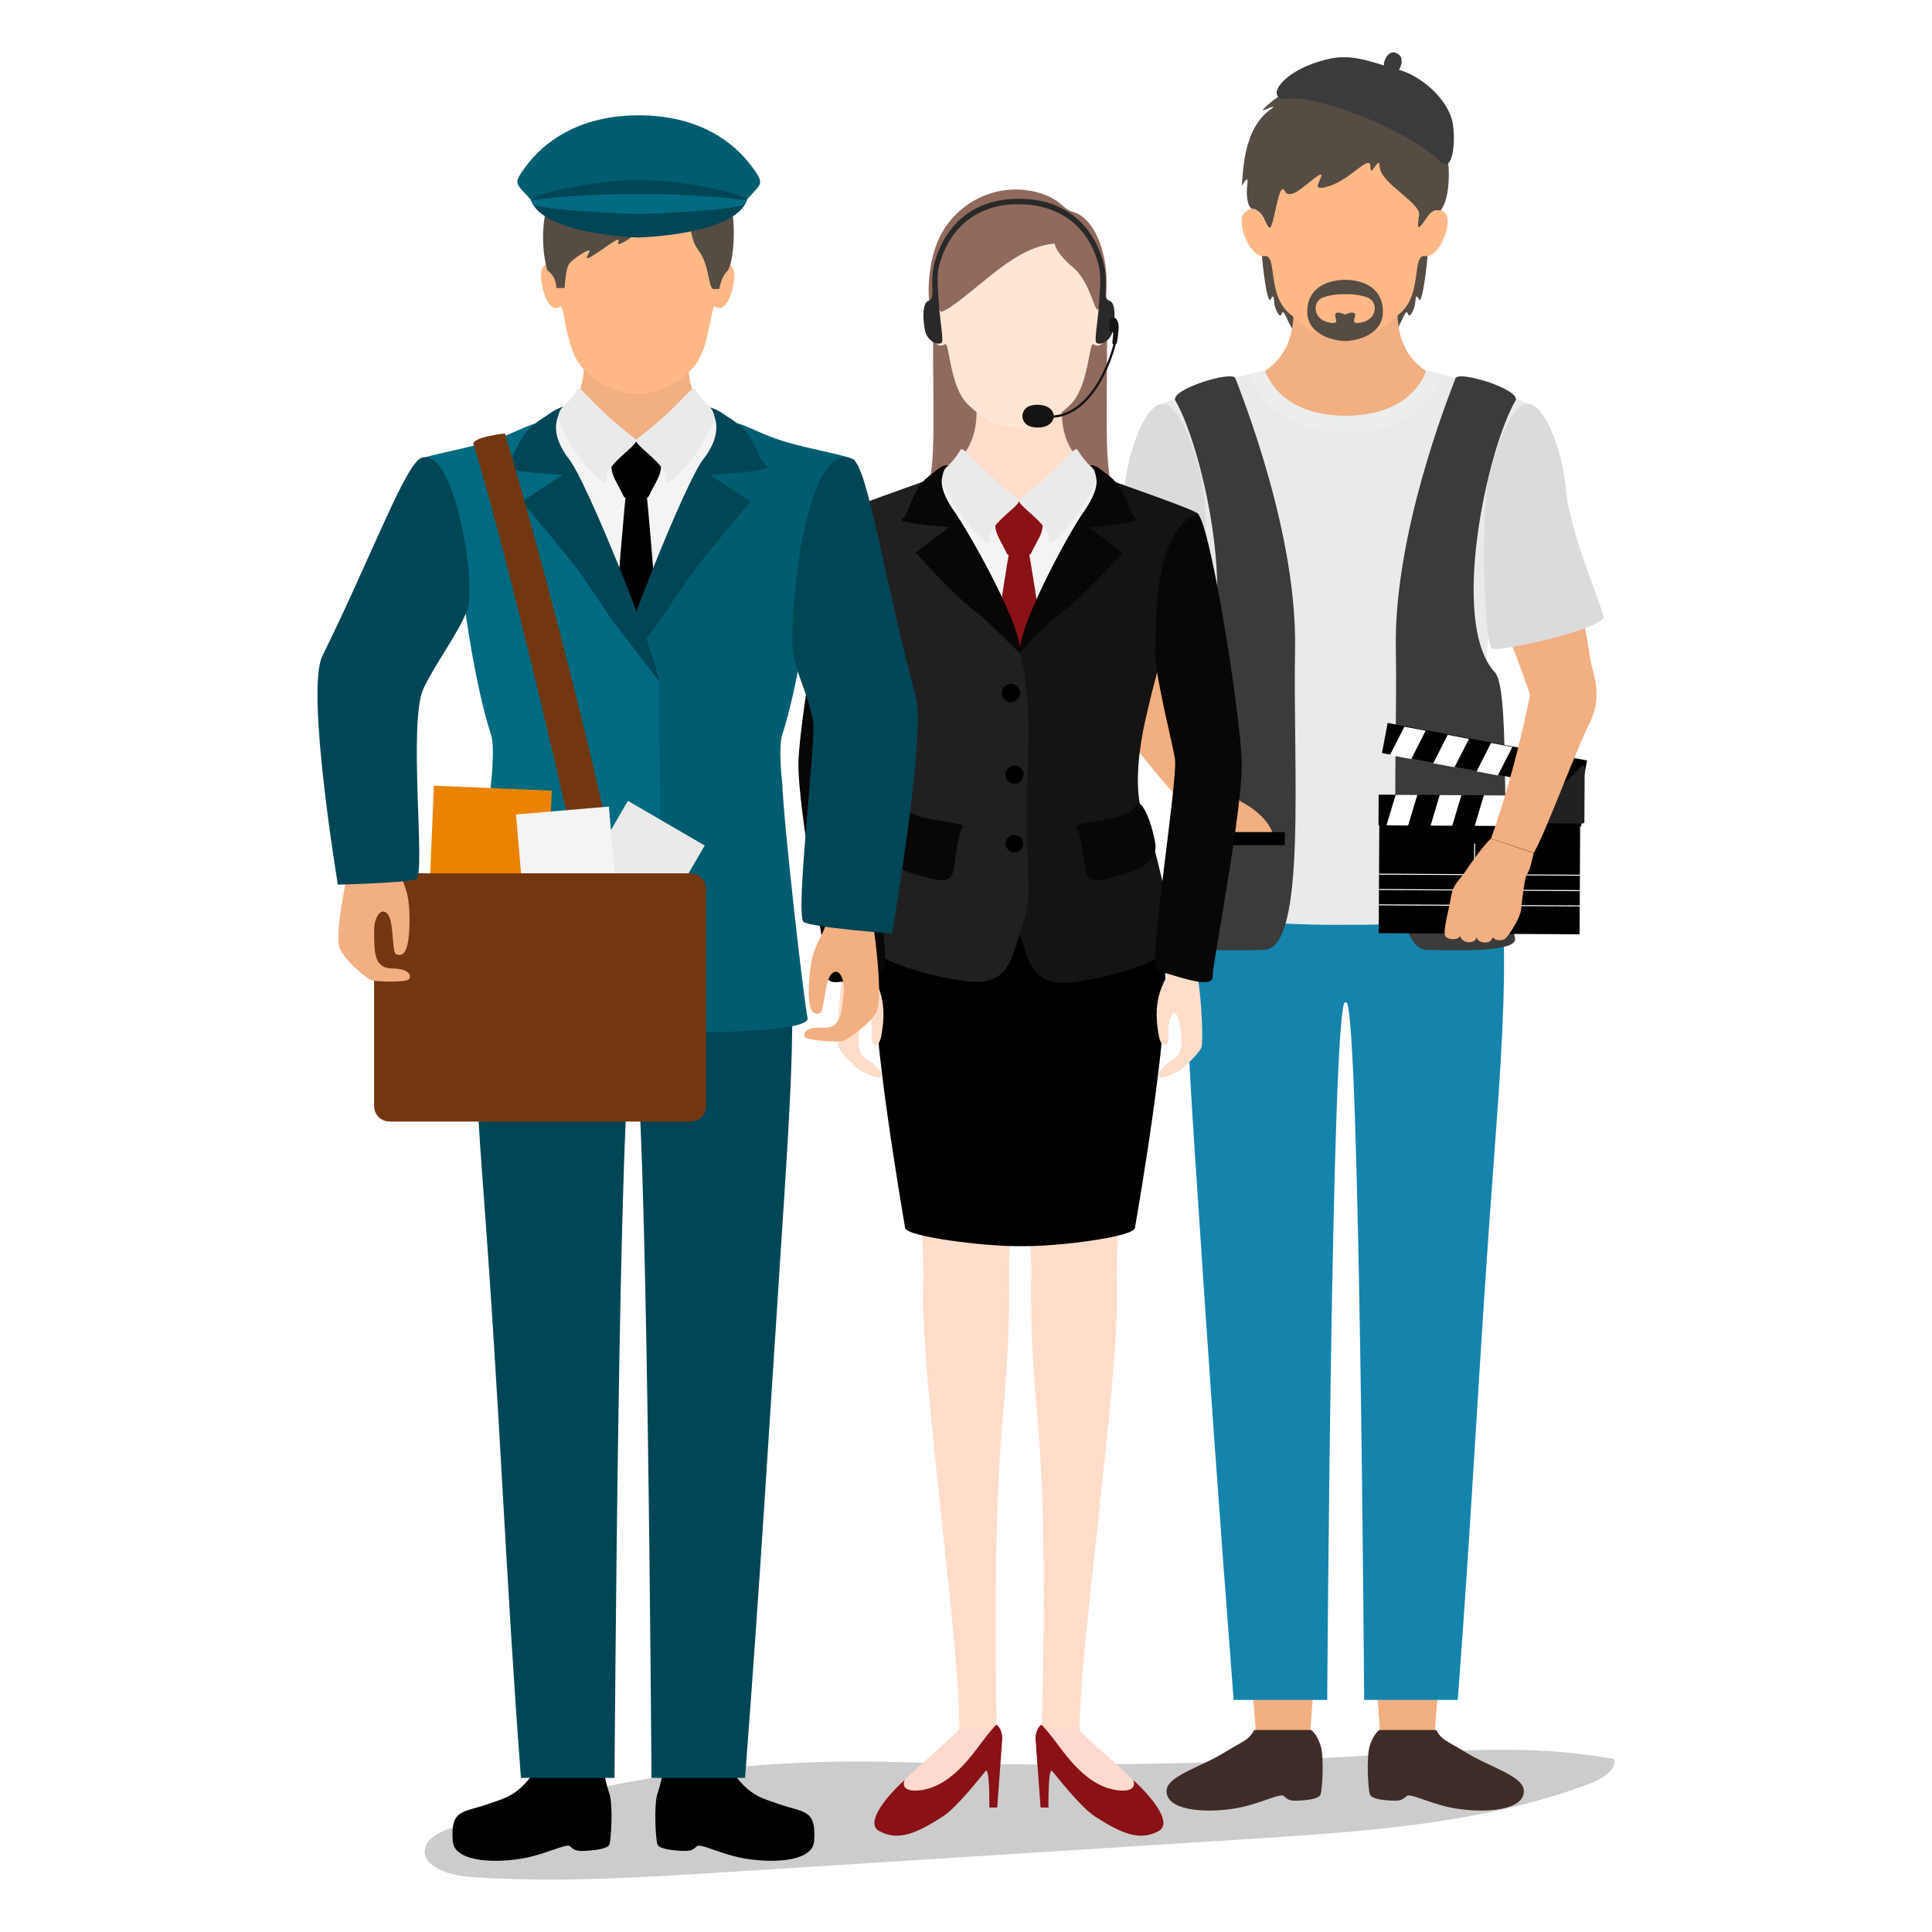 <?xml version="1.0" encoding="utf-8"?>
<!-- Generator: Adobe Illustrator 24.0.0, SVG Export Plug-In . SVG Version: 6.00 Build 0)  -->
<svg version="1.1" id="Layer_1" xmlns="http://www.w3.org/2000/svg" xmlns:xlink="http://www.w3.org/1999/xlink" x="0px" y="0px"
	 viewBox="0 0 250 250" style="enable-background:new 0 0 250 250;" xml:space="preserve">
<style type="text/css">
	.st0{fill:#E9E8E8;}
	.st1{fill:#D6D4D5;}
	.st2{fill:#CEE7EF;}
	.st3{fill:#0D1936;}
	.st4{fill:#85181F;}
	.st5{opacity:0.49;}
	.st6{fill:#FFFFFF;}
	.st7{fill:#ED695F;}
	.st8{fill:#9FDEED;}
	.st9{filter:url(#Adobe_OpacityMaskFilter);}
	.st10{filter:url(#Adobe_OpacityMaskFilter_1_);}
	.st11{mask:url(#SVGID_3_);fill:url(#SVGID_4_);}
	.st12{opacity:0.2;fill:url(#SVGID_5_);}
	.st13{fill:#835F55;}
	.st14{fill:#FF6020;}
	.st15{fill:#FD501D;}
	.st16{fill:#EAEAEA;}
	.st17{fill:#FF8132;}
	.st18{fill:#906A5D;}
	.st19{fill:#554C44;}
	.st20{fill:#FFC211;}
	.st21{fill:#FFB21D;}
	.st22{fill:#060407;}
	.st23{fill:#FDDF00;}
	.st24{fill:#142930;}
	.st25{fill:#D59A80;}
	.st26{fill:#13323D;}
	.st27{fill:#E0A384;}
	.st28{fill:#373737;}
	.st29{fill:#132C32;}
	.st30{fill:#FBFC46;}
	.st31{fill:#BEC2AF;}
	.st32{fill:#0F2329;}
	.st33{fill:#F3D000;}
	.st34{fill:#34332D;}
	.st35{opacity:0.56;fill:#D5D5DD;}
	.st36{fill:#EEDDD0;}
	.st37{fill:#E8E8E8;}
	.st38{fill:#999999;}
	.st39{fill:#4C4C4C;}
	.st40{fill:#EEEEEE;}
	.st41{fill:#3B3B3B;}
	.st42{fill:#5C625E;}
	.st43{fill:#E9EEEA;}
	.st44{fill:#DDC68B;}
	.st45{fill:#7A6356;}
	.st46{fill:#685549;}
	.st47{fill:#F5D5BD;}
	.st48{fill:#E3E3E3;}
	.st49{fill:#FFDDCA;}
	.st50{fill:#FFE6D3;}
	.st51{fill:#F46D44;}
	.st52{fill:#F3F3F3;}
	.st53{fill:#F4F4F4;}
	.st54{fill:#EA5A23;}
	.st55{fill:#E05022;}
	.st56{filter:url(#Adobe_OpacityMaskFilter_2_);}
	.st57{filter:url(#Adobe_OpacityMaskFilter_3_);}
	.st58{mask:url(#SVGID_6_);fill:url(#SVGID_7_);}
	.st59{opacity:0.2;fill:url(#SVGID_8_);}
	.st60{filter:url(#Adobe_OpacityMaskFilter_4_);}
	.st61{filter:url(#Adobe_OpacityMaskFilter_5_);}
	.st62{mask:url(#SVGID_9_);fill:url(#SVGID_10_);}
	.st63{opacity:0.2;fill:url(#SVGID_11_);}
	.st64{fill:#F2AF81;}
	.st65{fill:#3F2C28;}
	.st66{fill:#1484AD;}
	.st67{fill:#FFB886;}
	.st68{fill:#ECEEEE;}
	.st69{fill:#212121;}
	.st70{fill:#DBDBDB;}
	.st71{fill:#FFD9CD;}
	.st72{fill:#8A1116;}
	.st73{fill:#292929;}
	.st74{fill:#161413;}
	.st75{fill:#090706;}
	.st76{fill:#212020;}
	.st77{fill:#004656;}
	.st78{fill:#E0E0E0;}
	.st79{fill:#005D70;}
	.st80{fill:#006A80;}
	.st81{fill:#723710;}
	.st82{fill:#EA8400;}
	.st83{filter:url(#Adobe_OpacityMaskFilter_6_);}
	.st84{filter:url(#Adobe_OpacityMaskFilter_7_);}
	.st85{mask:url(#SVGID_12_);fill:url(#SVGID_13_);}
	.st86{opacity:0.2;fill:url(#SVGID_14_);}
	.st87{fill:#FFE9DD;}
	.st88{fill:#90A9B3;}
	.st89{fill:#4D1312;}
	.st90{fill:#FFE0CE;}
	.st91{fill:#9BD9C3;}
	.st92{fill:#303030;}
	.st93{fill:#666666;}
	.st94{filter:url(#Adobe_OpacityMaskFilter_8_);}
	.st95{filter:url(#Adobe_OpacityMaskFilter_9_);}
	.st96{mask:url(#SVGID_15_);fill:url(#SVGID_16_);}
	.st97{opacity:0.2;fill:url(#SVGID_17_);}
	.st98{fill:#C2494C;}
	.st99{fill:#752A25;}
	.st100{fill:#FFC3B1;}
	.st101{fill:#B3B3B3;}
	.st102{fill:#EE9248;}
	.st103{fill:#E38B44;}
	.st104{fill:#F4D191;}
	.st105{fill:none;stroke:#C4C4C4;stroke-width:0.5;stroke-miterlimit:10;}
	.st106{fill:#F6FF00;}
	.st107{filter:url(#Adobe_OpacityMaskFilter_10_);}
	.st108{filter:url(#Adobe_OpacityMaskFilter_11_);}
	.st109{mask:url(#SVGID_18_);fill:url(#SVGID_19_);}
	.st110{opacity:0.2;fill:url(#SVGID_20_);}
	.st111{filter:url(#Adobe_OpacityMaskFilter_12_);}
	.st112{filter:url(#Adobe_OpacityMaskFilter_13_);}
	.st113{mask:url(#SVGID_21_);fill:url(#SVGID_22_);}
	.st114{opacity:0.2;fill:url(#SVGID_23_);}
	.st115{filter:url(#Adobe_OpacityMaskFilter_14_);}
	.st116{filter:url(#Adobe_OpacityMaskFilter_15_);}
	.st117{mask:url(#SVGID_24_);fill:url(#SVGID_25_);}
	.st118{opacity:0.2;fill:url(#SVGID_26_);}
	.st119{filter:url(#Adobe_OpacityMaskFilter_16_);}
	.st120{filter:url(#Adobe_OpacityMaskFilter_17_);}
	.st121{mask:url(#SVGID_27_);fill:url(#SVGID_28_);}
	.st122{opacity:0.2;fill:url(#SVGID_29_);}
	.st123{filter:url(#Adobe_OpacityMaskFilter_18_);}
	.st124{filter:url(#Adobe_OpacityMaskFilter_19_);}
	.st125{mask:url(#SVGID_30_);fill:url(#SVGID_31_);}
	.st126{opacity:0.2;fill:url(#SVGID_32_);}
</style>
<g>
	<defs>
		<filter id="Adobe_OpacityMaskFilter" filterUnits="userSpaceOnUse" x="54.95" y="226.41" width="153.97" height="16.81">
			<feFlood  style="flood-color:white;flood-opacity:1" result="back"/>
			<feBlend  in="SourceGraphic" in2="back" mode="normal"/>
		</filter>
	</defs>
	<mask maskUnits="userSpaceOnUse" x="54.95" y="226.41" width="153.97" height="16.81" id="SVGID_2_">
		<g class="st9">
			<defs>
				<filter id="Adobe_OpacityMaskFilter_1_" filterUnits="userSpaceOnUse" x="54.95" y="226.41" width="153.97" height="16.81">
					<feFlood  style="flood-color:white;flood-opacity:1" result="back"/>
					<feBlend  in="SourceGraphic" in2="back" mode="normal"/>
				</filter>
			</defs>
			<mask maskUnits="userSpaceOnUse" x="54.95" y="226.41" width="153.97" height="16.81" id="SVGID_2_">
			</mask>
			
				<linearGradient id="SVGID_3_" gradientUnits="userSpaceOnUse" x1="36.82" y1="315.856" x2="191.128" y2="315.856" gradientTransform="matrix(0.999 -0.039 0.039 0.999 5.747 -77.18)">
				<stop  offset="0" style="stop-color:#FFFFFF"/>
				<stop  offset="1" style="stop-color:#000000"/>
			</linearGradient>
			<path style="mask:url(#SVGID_2_);fill:url(#SVGID_3_);" d="M58.77,236.41c-1.62,0.54-3.47,1.33-3.77,2.79
				c-0.48,2.3,3.08,3.47,5.81,3.67c10.92,0.79,21.93,0.09,32.88-0.6c22.67-1.44,45.35-2.88,68.02-4.31
				c14.91-0.95,30.15-1.96,43.88-7.11c1.65-0.62,3.55-1.7,3.31-3.21c-10.14-1.95-20.73-1.12-31.13-0.51
				c-20.42,1.2-40.91,1.5-61.34,0.89C96.42,227.42,77.61,230.15,58.77,236.41z"/>
		</g>
	</mask>
	
		<linearGradient id="SVGID_4_" gradientUnits="userSpaceOnUse" x1="36.82" y1="315.856" x2="191.128" y2="315.856" gradientTransform="matrix(0.999 -0.039 0.039 0.999 5.747 -77.18)">
		<stop  offset="0" style="stop-color:#000000"/>
		<stop  offset="1" style="stop-color:#000000"/>
	</linearGradient>
	<path style="opacity:0.2;fill:url(#SVGID_4_);" d="M58.77,236.41c-1.62,0.54-3.47,1.33-3.77,2.79c-0.48,2.3,3.08,3.47,5.81,3.67
		c10.92,0.79,21.93,0.09,32.88-0.6c22.67-1.44,45.35-2.88,68.02-4.31c14.91-0.95,30.15-1.96,43.88-7.11
		c1.65-0.62,3.55-1.7,3.31-3.21c-10.14-1.95-20.73-1.12-31.13-0.51c-20.42,1.2-40.91,1.5-61.34,0.89
		C96.42,227.42,77.61,230.15,58.77,236.41z"/>
	<g id="XMLID_131_">
		<path id="XMLID_182_" class="st64" d="M186.06,218.04c0,1.23-0.42,5.95-0.42,5.95h-7.05l-0.42-5.95H186.06z"/>
		<path id="XMLID_181_" class="st64" d="M186.06,218.04c0,1.23-0.42,5.95-0.42,5.95h-7.05l-0.42-5.95H186.06z"/>
		<path id="XMLID_180_" class="st19" d="M173.94,32.42h0.13h10.7c-0.08,1.94-0.75,7.06-1.15,6.33c-0.39-0.73-0.42-0.34-0.49,0.43
			c-0.07,0.84-0.73,2.06-0.91,1.52c-0.29-0.85-0.54,0.29-1.28,1.64c-0.62,1.14-6.02,1.29-6.87,1.31v0c0,0-0.03,0-0.06,0
			c-0.04,0-0.06,0-0.06,0v0c-0.86-0.02-6.25-0.18-6.87-1.31c-0.73-1.34-0.99-2.49-1.28-1.64c-0.18,0.54-0.84-0.68-0.91-1.52
			c-0.06-0.76-0.09-1.15-0.49-0.43c-0.39,0.73-1.07-4.39-1.15-6.33H173.94z"/>
		<path id="XMLID_179_" class="st65" d="M185.85,223.87c0.73,1.35,1.52,1.46,3.76,2.85c3.17,1.97,7.58,3.09,7.58,5.05
			c0,2.47-4.76,2.89-8.8,2.25c-2.97-0.47-5.58-1.88-6.29-1.67c-0.58,0.44-0.65,0.73-2.04,0.65c-1.38-0.07-2.57-0.27-2.79-0.78
			c-0.22-0.51-0.51-4.87,0-6.4c0.51-1.53,1.22-1.96,1.22-1.96H185.85z"/>
		<path id="XMLID_178_" class="st64" d="M162.09,218.04c0,1.23,0.42,5.95,0.42,5.95h7.05l0.42-5.95H162.09z"/>
		<path id="XMLID_177_" class="st66" d="M156.08,106.71h36.01c2.14,8.86,3.68,10.67,1.43,40.47c-2.21,29.24-2.93,47.13-4.89,72.79
			h-12.11c0,0-0.57-88.64-2.27-90.25h-0.24c-1.71,1.6-2.27,90.25-2.27,90.25h-12.11c-1.96-25.67-2.99-39.86-5.01-70.66
			C152.81,121.99,153.19,116.86,156.08,106.71z"/>
		<path id="XMLID_176_" class="st64" d="M174.01,81.25c-2.03-6.8-15.56-28.86-15.14-29.76c0.43-0.94-1.32-0.07,3.91-2.92
			c5.23-2.85,4.54-7.95,4.58-9.4h6.65h0.19h6.65c0.05,1.45-0.65,6.55,4.58,9.4c5.23,2.85,3.19,3.13,3.62,4.07
			c0.42,0.9-12.82,21.82-14.85,28.61v0.72c-0.02-0.11-0.06-0.25-0.09-0.38c-0.03,0.13-0.07,0.26-0.09,0.38V81.25z"/>
		<path id="XMLID_175_" d="M192.62,106.89c0.56,1.72-6.9,4.09-18.23,4.09c-11.33,0-17.92-2.39-18.22-2.99
			c-0.3-0.6,0.35-4.06,0.35-4.06s6.61,2.96,17.8,2.96c11.75,0,17.39-3.86,17.73-3.25C192.45,104.35,192.4,106.22,192.62,106.89z"/>
		<path id="XMLID_174_" class="st67" d="M161.14,27.42c1.41-1.09,2.11,0.33,2.37,0.93c0.31,0.72-0.38-6.76,0-8.83
			c0.36-1.93,7.64-0.73,10.79-0.65c0.07,0,0.14,0,0.21,0c0.07,0,0.14,0,0.2,0c3.03-0.08,9.42-1.28,9.78,0.65
			c0.38,2.07-0.31,9.55,0,8.83c0.26-0.6,0.96-2.02,2.37-0.93c1.41,1.09-0.64,6.05-2.43,5.72c-1.79-0.33-0.31,4.9-3.26,7.41
			c-2.81,2.39-3.77,3.19-7.17,3.07c-3.4,0.12-4.36-0.69-7.17-3.07c-2.95-2.51-1.47-7.74-3.26-7.41
			C161.78,33.47,159.73,28.51,161.14,27.42z"/>
		<path id="XMLID_173_" class="st16" d="M154.96,76.81c-0.37-2.25-4.73-23.58-4.73-24.31s13.21-4.91,13.23-4.37
			c0.13,4.02,5.15,5.1,9.65,5.8c0.32,0.05,1.6,0.05,1.91,0c4.5-0.69,9.53-1.77,9.65-5.8c0.02-0.54,13.23,3.63,13.23,4.37
			s-4.35,22.06-4.73,24.31c-2.27,13.6,0.89,35.7,1.16,40.41c0,0-3.41,1.44-10.97,2.04c0,0.1,0,0.16,0,0.16
			c-3.27,0.21-6.38,0.27-9.3,0.25c-2.91,0.03-6.03-0.04-9.3-0.25c0,0,0-0.06,0-0.16c-7.57-0.6-10.85-1.35-10.85-1.35
			C154.2,113.2,157.23,90.41,154.96,76.81z"/>
		<path id="XMLID_172_" class="st19" d="M178.53,21.56c-0.06-1.66-1.2,1.71-1.2,0s-2.5,1.59-5.22,2.48
			c-2.71,0.9-1.13-0.69-1.13-1.35c0-0.66-2.65,2.06-3.69,2.36c-1.05,0.3-0.89-0.46-1.3-0.57c-0.6-0.16-1.22,4.98-1.67,4.98
			c-0.45,0-0.75-2.13-2.09-2.43c-0.71,0.15-1.05-1.57-0.82-3.22c0.22-1.65-0.94,0.75-0.73,0.07c0.21-0.67-0.09-7.03,3.73-9.72
			c1.27-0.97-1.35,0.45-0.97,0c0.37-0.45,2.71-2.56,5.24-3.22c2.09-0.55,5.01-1.16,9.27-0.27c2.02,0.49,4.34,2.29,4.34,2.73
			c0,0.45,1.12-0.22,2.09,0.3c0.97,0.52-0.3,0-0.75,0.67c-0.45,0.67,1.27,0.45,2.62,2.43c1.35,1.98,1.81,8.18,0.23,10.35
			c-0.38,0.31-0.81-0.57-1.98,1.18c-1.17,1.75-1.1,1.12-0.87-0.51C183.84,26.21,178.61,23.71,178.53,21.56z"/>
		<path id="XMLID_171_" class="st41" d="M188.34,48.95c-0.99,2.63-8.02,20.25-7.72,35.13c0.3,14.89-1.57,38.67,3.98,38.83
			c5.55,0.15,11.9,0.15,11.44-1.56c-2.19-8.17-0.32-31.88-2.61-34.36c-5.89-6.37-1.02-28.85,2.7-35.2
			C196.71,50.37,188.73,47.91,188.34,48.95z"/>
		<path id="XMLID_170_" class="st41" d="M159.86,48.95c0.99,2.63,8.02,20.25,7.72,35.13c-0.3,14.89,1.57,38.67-3.98,38.83
			c-5.55,0.15-11.9,0.15-11.44-1.56c2.19-8.17,0.32-31.88,2.61-34.36c5.89-6.37,1.02-28.85-2.7-35.2
			C151.49,50.37,159.47,47.91,159.86,48.95z"/>
		<path id="XMLID_169_" class="st41" d="M172.18,7.58c2.5-0.52,4.7,0.21,6.9,0.89c-0.01-0.19,0.01-0.39,0.08-0.59
			c0.23-0.75,0.85-1.35,1.57-1c0.66,0.32,0.77,0.89,0.54,1.64c-0.06,0.19-0.14,0.36-0.25,0.51c2.75,0.78,5.89,3.4,6.8,6.25
			c0.62,1.94,0.41,7.54-1.52,5.56c-1.65-1.7-5.27-3.79-9.39-5.51c-4.11-1.72-8.31-2.8-9.89-2.56
			C163.26,13.35,165.5,8.98,172.18,7.58z"/>
		<path id="XMLID_168_" class="st64" d="M144.59,77.65c-0.97,3.96-0.81,6.51-1.1,8.57c-0.18,1.3-0.93,4.09,0.89,7
			c1.96,3.14,8.66,11,11.21,13.49l5.32-2.38c0,0-6.39-10.25-8.66-15.38c0,0,1.25-5.92,2.39-9.07L144.59,77.65z"/>
		<path id="XMLID_167_" class="st64" d="M160.06,103.49c0,0,4.3,1.75,4.86,5.19c0,0-5.14,0.06-6.62,0.27
			c-1.45,0.2-3.04-2.35-2.71-2.54C156.55,105.84,158.84,105.5,160.06,103.49z"/>
		
			<rect id="XMLID_166_" x="155.23" y="107.68" transform="matrix(-1 -4.420210e-11 4.420210e-11 -1 321.481 217.04)" width="11.03" height="1.69"/>
		<path id="XMLID_163_" class="st19" d="M169.16,40.17c-0.12,3.33,3.82,3.96,4.91,3.96c1.08,0,5-0.62,4.88-3.96
			c-0.12-3.33-3.19-3.96-4.88-3.96C172.39,36.21,169.28,36.83,169.16,40.17z M171.18,38.5c1.39-0.52,2.89-0.42,2.89-0.42
			s1.51-0.1,2.89,0.42c1.39,0.52,1.27,2.71-0.6,3.18c-1.87,0.47-0.85-0.57-1.03-1.04c-0.18-0.47-1.27,0.07-1.27,0.07
			s-1.08-0.54-1.27-0.07c-0.18,0.47,0.84,1.51-1.03,1.04C169.91,41.21,169.79,39.02,171.18,38.5z"/>
		<path id="XMLID_162_" class="st65" d="M162.29,223.87c-0.73,1.35-1.52,1.46-3.76,2.85c-3.17,1.97-7.58,3.09-7.58,5.05
			c0,2.47,4.76,2.89,8.8,2.25c2.97-0.47,5.58-1.88,6.29-1.67c0.58,0.44,0.65,0.73,2.04,0.65c1.38-0.07,2.57-0.27,2.79-0.78
			c0.22-0.51,0.51-4.87,0-6.4c-0.51-1.53-1.22-1.96-1.22-1.96H162.29z"/>
		<path id="XMLID_161_" class="st68" d="M161.58,48.43l2.1-0.48c1,2.6,3.75,5.79,10.46,5.86c6.71-0.07,9.44-3.26,10.44-5.86
			l2.24,0.54c-1.02,2.64-4.23,7.39-12.46,7.55v0.01c-0.08,0-0.15-0.01-0.23-0.01c-0.08,0-0.15,0.01-0.23,0.01v-0.01
			C165.68,55.89,162.6,51.07,161.58,48.43z"/>
		<g id="XMLID_138_">
			
				<rect id="XMLID_160_" x="178.45" y="104.65" transform="matrix(-1 -5.416899e-03 5.416899e-03 -1 382.279 226.513)" width="25.99" height="16.17"/>
			<g id="XMLID_154_">
				
					<rect id="XMLID_159_" x="178.39" y="102.91" transform="matrix(-1 -5.417436e-03 5.417436e-03 -1 382.458 210.81)" width="26.25" height="3.96"/>
				<polygon id="XMLID_158_" class="st6" points="179.41,106.8 182.21,106.82 183.4,102.86 180.6,102.85 				"/>
				<polygon id="XMLID_157_" class="st6" points="185.12,106.83 187.92,106.85 189.11,102.89 186.3,102.88 				"/>
				<polygon id="XMLID_156_" class="st6" points="190.83,106.86 193.63,106.88 194.81,102.93 192.01,102.91 				"/>
				<polygon id="XMLID_155_" class="st6" points="196.53,106.89 199.33,106.91 200.52,102.96 197.72,102.94 				"/>
			</g>
			<g id="XMLID_148_">
				
					<rect id="XMLID_153_" x="178.97" y="96.02" transform="matrix(-0.983 -0.185 0.185 -0.983 362.796 229.794)" width="26.25" height="3.96"/>
				<polygon id="XMLID_152_" class="st6" points="179.85,97.71 182.61,98.23 184.48,94.55 181.73,94.04 				"/>
				<polygon id="XMLID_151_" class="st6" points="185.46,98.77 188.21,99.28 190.09,95.61 187.33,95.09 				"/>
				<polygon id="XMLID_150_" class="st6" points="191.07,99.82 193.82,100.34 195.7,96.66 192.94,96.14 				"/>
				<polygon id="XMLID_149_" class="st6" points="196.68,100.87 199.43,101.39 201.31,97.72 198.55,97.2 				"/>
			</g>
			<path id="XMLID_147_" class="st69" d="M205.02,106.34l0.04-7.08c0-0.19-0.23-0.29-0.37-0.15l-7.14,7.06
				c-0.14,0.14-0.04,0.37,0.15,0.37l7.1,0.02C204.93,106.56,205.02,106.46,205.02,106.34z"/>
			<g id="XMLID_145_">
				
					<rect id="XMLID_146_" x="191.41" y="100.19" transform="matrix(5.416890e-03 -1 1 5.416890e-03 77.243 304.045)" class="st6" width="0.13" height="25.99"/>
			</g>
			<g id="XMLID_143_">
				
					<rect id="XMLID_144_" x="191.39" y="102.18" transform="matrix(5.416901e-03 -1 1 5.416901e-03 75.25 306.006)" class="st6" width="0.13" height="25.99"/>
			</g>
			<g id="XMLID_141_">
				
					<rect id="XMLID_142_" x="191.38" y="104.16" transform="matrix(5.416894e-03 -1 1 5.416894e-03 73.256 307.967)" class="st6" width="0.13" height="25.99"/>
			</g>
			<g id="XMLID_139_">
				
					<rect id="XMLID_140_" x="188.8" y="111.12" transform="matrix(5.474370e-03 -1 1 5.474370e-03 78.576 301.373)" class="st6" width="4.01" height="0.13"/>
			</g>
		</g>
		<path id="XMLID_137_" class="st64" d="M204.04,77.49c1.37,3.99,1.44,6.64,1.94,8.73c0.31,1.32,1.34,4.13-0.27,7.3
			c-1.75,3.44-5.52,13.79-7.23,16.84l-5.55-1.85c0,0,2.73-7.15,5.07-18.6c0,0-2-5.87-3.47-9L204.04,77.49z"/>
		<path id="XMLID_136_" class="st70" d="M198.04,52.31c1.95,0.52,4.16,5.87,4.63,11.33c0.48,5.45,5.11,15.95,4.83,16.31
			c-1.41,1.83-13.19,4.32-14.37,4.01c-1.18-0.31-1.43-17.16-0.63-21.27C193.09,59.63,195.37,51.6,198.04,52.31z"/>
		<path id="XMLID_135_" class="st70" d="M150.09,52.31c-1.95,0.52-4.16,5.87-4.63,11.33c-0.48,5.45-5.11,15.95-4.83,16.31
			c1.41,1.83,13.19,4.32,14.37,4.01c1.18-0.31,1.43-17.16,0.63-21.27C155.04,59.63,152.76,51.6,150.09,52.31z"/>
		<path id="XMLID_134_" class="st64" d="M192.93,108.52c-0.76,0.62-2.45,2.93-3.27,4.18c-0.82,1.25-1.61,1.64-1.9,3.35
			c-0.28,1.71-1.06,4.36-0.76,5.03c0.26,0.57,1.6,0.56,1.81,0.18c0.21-0.39,0.07,0.5,1.1,0.65c1.03,0.14,1.17-0.65,1.17-0.65
			s0.03,0.56,0.83,0.68c0.8,0.12,1.04-0.21,1.19-0.54c0.15-0.33,0.02,0.21,0.84,0.26c0.69,0.04,0.89-0.2,1.22-0.63
			c0.33-0.43,1.55-2.23,1.67-3.37c0.11-1.15,0.49-4.36,0.8-4.62c0.32-0.26,0.84-2.66,0.84-2.66L192.93,108.52z"/>
	</g>
	<g id="XMLID_97_">
		<path id="XMLID_130_" class="st49" d="M146.78,111.87h-29.57c-2.26,5.89-3.34,8.72-2.27,14.89c1.07,6.17,4.92,28.85,4.53,40.04
			c-0.4,11.2,5.06,48.09,4.63,57.4l4.9-0.01c0,0-0.71-24.81,0.75-40.6c1.46-15.79,0.39-19.27,1.06-23.43
			c0.52-3.23,0.2-21.65,1.19-29.78c0.99,8.13,0.67,26.54,1.19,29.78c0.67,4.17-0.4,7.64,1.06,23.43s0.5,40.66,0.5,40.66l4.98,0.02
			c-0.34-8.98,5.19-46.26,4.8-57.46c-0.4-11.2,3.46-33.87,4.53-40.04C150.12,120.59,149.04,117.76,146.78,111.87z"/>
		<path id="XMLID_129_" class="st71" d="M124.14,223.69c-0.34,0.7-5.96,5.34-7.39,6.98c-1.43,1.64,0.24,2.41,2.58,1.77
			c2.34-0.63,5.57-1.14,8.54-5.99c1.12-1.75,1.18-2.76,1.18-2.76H124.14z"/>
		<path id="XMLID_128_" class="st72" d="M117.06,230.33c-2.17,1.95-5.25,5.54-3.29,6.61c2.45,1.34,4.85,0.3,8.26-1.91
			c1.81-1.17,4.88-5.12,5.5-5.85c0.55-0.65,0.49,4.71,0.49,4.71h1.02l0.63-8.58c0,0,0.21-1.24-0.63-2.09
			c-0.13-0.13-0.4,0.23-1.26,1.27c-1.6,1.94-4.31,6.59-8.68,7.17C116.24,232,117.06,230.33,117.06,230.33z"/>
		<path id="XMLID_127_" class="st71" d="M139.54,223.69c0.34,0.7,5.96,5.34,7.39,6.98c1.43,1.64-0.24,2.41-2.58,1.77
			c-2.34-0.63-5.57-1.14-8.54-5.99c-1.12-1.75-1.18-2.76-1.18-2.76H139.54z"/>
		<path id="XMLID_126_" class="st72" d="M146.63,230.33c2.17,1.95,5.25,5.54,3.29,6.61c-2.45,1.34-4.85,0.3-8.26-1.91
			c-1.81-1.17-4.88-5.12-5.5-5.85c-0.55-0.65-0.49,4.71-0.49,4.71h-1.02l-0.63-8.58c0,0-0.21-1.24,0.63-2.09
			c0.13-0.13,0.4,0.23,1.26,1.27c1.6,1.94,4.31,6.59,8.68,7.17C147.44,232,146.63,230.33,146.63,230.33z"/>
		<path id="XMLID_125_" d="M150.76,125.55c-0.71-10.35-3.89-17.64-3.89-17.64h-14.8v0h0v0h-0.15v0h0v0h-14.8
			c0,0-3.18,7.29-3.89,17.64c-0.49,7.97,3.41,30.41,3.89,33.34c0.19,1.17,10.31,2.36,14.29,2.36c0.44,0,0.87,0,1.31,0
			c4.47,0,13.95-1.19,14.14-2.36C147.36,155.97,151.26,133.52,150.76,125.55z"/>
		<path id="XMLID_124_" class="st18" d="M143.87,62.56c-1.01-2.13-0.55-11.87-0.63-19.48L132,45.65l-11.25-2.57
			c-0.07,7.61,0.39,17.35-0.63,19.48c-0.95,1.99,10.29,4.97,11.79,5.36v0.04c0,0,0.03-0.01,0.08-0.02c0.05,0.01,0.08,0.02,0.08,0.02
			v-0.04C133.58,67.53,144.82,64.55,143.87,62.56z"/>
		<path id="XMLID_123_" class="st49" d="M131.96,90.09c1.66-6.13,12.76-26.03,12.42-26.84c-0.35-0.84,1.08-0.06-3.21-2.64
			c-4.29-2.57-3.72-7.17-3.76-8.48h-5.45h-0.15h-5.45c-0.04,1.31,0.53,5.9-3.76,8.48c-4.29,2.57-2.61,2.83-2.97,3.67
			c-0.34,0.81,10.51,19.68,12.18,25.81v0.65c0.02-0.1,0.05-0.22,0.08-0.34c0.03,0.12,0.06,0.24,0.08,0.34V90.09z"/>
		<path id="XMLID_122_" class="st50" d="M138.5,52.36c-0.17,0.17-0.35,0.33-0.53,0.49c-0.56,0.49-1.16,0.94-1.81,1.32
			c-0.55,0.32-1.13,0.59-1.74,0.79c-0.55,0.18-1.12,0.29-1.7,0.35c-0.72,0.07-1.45,0.05-2.16-0.06c-0.58-0.09-1.16-0.25-1.71-0.47
			c-0.62-0.24-1.21-0.56-1.76-0.93c-0.66-0.44-1.26-0.95-1.83-1.5c-2.42-2.33-2.39-8.22-2.98-7.81c-1.33,0.9-2.19-1.77-2.35-3.35
			c-0.17-1.58,0.56-2.25,1.22-1.58c0.67,0.67,0.67-0.08,0.86-0.94c0.06-0.28,0.13-0.56,0.21-0.83c0.12-0.42,0.27-0.83,0.43-1.24
			c0.2-0.51,0.42-1.01,0.68-1.49c0.29-0.55,0.61-1.08,0.97-1.58c0.39-0.54,0.82-1.05,1.3-1.52c0.51-0.49,1.07-0.93,1.67-1.29
			c0.65-0.39,1.35-0.69,2.08-0.9c0.86-0.24,1.73-0.35,2.61-0.35c0.85,0,1.71,0.12,2.53,0.36c0.72,0.21,1.42,0.52,2.07,0.91
			c0.6,0.37,1.15,0.8,1.66,1.29c0.48,0.46,0.9,0.97,1.29,1.52c0.36,0.5,0.68,1.03,0.96,1.58c0.25,0.48,0.47,0.98,0.67,1.49
			c0.16,0.41,0.3,0.82,0.42,1.24c0.08,0.27,0.15,0.54,0.21,0.82c0.19,0.87,0.19,1.61,0.86,0.94c0.67-0.67,1.39,0,1.22,1.58
			c-0.17,1.58-1.02,4.25-2.35,3.35C140.9,44.13,140.92,50.03,138.5,52.36z"/>
		<path id="XMLID_121_" class="st18" d="M136.45,31.51c-2.21,0.25-4.37,1.05-8.01,3.94c-2.88,2.29-5.45,4.58-6.61,4.88
			c-0.32,0.08-0.33-1.14-1.43-0.92c-0.31,0.06-0.7-5.66,1.6-9.49c2.66-4.43,7.86-6.34,12.47-4.96c2.89,0.86,3.05,2.12,4.35,2.46
			c2.7,0.71,4.37,4.95,4.37,9.08s-0.67,3.25-1.12,3.54c-0.46,0.29-1.03-3.63-3.24-5.46C136.62,32.75,136.45,31.51,136.45,31.51z"/>
		<path id="XMLID_120_" class="st73" d="M143.6,38.94c-0.82-0.31-0.42-1.08-0.53-3.24c-0.11-2.16-2.09-9.98-11.21-9.98
			c-9.12,0-11.1,7.83-11.21,9.98c-0.11,2.16,0.29,2.92-0.53,3.24c-0.82,0.31-0.68,2.43-0.45,3.73c0.23,1.3,1.51,2.09,2.13,1.71
			c0.36-0.22-0.09-2.2-0.32-5.18c-0.23-2.98-0.2-4.06,0.13-5.16c2.49-8.32,10.24-7.59,10.24-7.59s8.03-0.59,10.28,7.72
			c0.29,1.08,0.32,2.05,0.1,5.03c-0.23,2.98-0.68,4.95-0.32,5.18c0.62,0.38,1.9-0.4,2.13-1.71
			C144.28,41.37,144.42,39.25,143.6,38.94z"/>
		<path id="XMLID_119_" class="st74" d="M144.17,41.12c0.33,0.06,0.65,0.56,0.57,1.51c-0.08,0.96-0.17,1.79-0.3,1.88
			c-0.13,0.09-0.4,0.08-0.48-0.04c-0.08-0.12,0.16-1.39,0.05-1.48c-0.11-0.09-0.31,0.07-0.42-0.15c-0.11-0.23-0.05-1.24,0.04-1.46
			C143.72,41.16,143.82,41.06,144.17,41.12z"/>
		<g id="XMLID_117_">
			<path id="XMLID_118_" class="st74" d="M136,54.08l-0.01-0.3c2.99-0.07,5.02-2.51,6.19-4.55c1.33-2.32,1.89-4.61,1.9-4.75
				l0.3,0.02c-0.02,0.26-0.64,2.6-1.94,4.87C140.71,52.4,138.48,54.02,136,54.08z"/>
		</g>
		<path id="XMLID_116_" class="st74" d="M134.27,52.38c-1.82-0.02-1.94,1.11-1.98,1.45c0.03,0.33,0.13,1.47,1.94,1.49
			c1.82,0.02,2.13-1.11,2.14-1.44C136.38,53.53,136.09,52.39,134.27,52.38z"/>
		<path id="XMLID_115_" class="st53" d="M140.54,60.48l-8.69,4.66l-8.69-4.66c-2.11,1.76-8.97,3.99-8.35,4.69
			c4.32,4.9,10.32,17.78,17.04,19.51c6.73-1.72,12.73-14.61,17.04-19.51C149.51,64.47,142.65,62.24,140.54,60.48z"/>
		<g id="XMLID_112_">
			<path id="XMLID_114_" class="st72" d="M133.14,71.53h-2.56c-0.25,1.01-3.9,24.6-3.93,27.56c-0.03,2.58,3.55,10.3,5.24,11.03
				c1.69-0.73,5.21-8.46,5.19-11.03C137.05,96.13,133.4,72.54,133.14,71.53z"/>
			<path id="XMLID_113_" class="st72" d="M134.92,67.52c-0.03-0.37-0.69-0.89-0.98-1.16c-0.86-0.82-1.4-1.31-1.83-1.51h-0.51
				c-0.43,0.2-0.97,0.69-1.83,1.51c-0.28,0.27-0.94,0.79-0.98,1.16c-0.13,1.52,0.72,2.38,1.46,4.05c0.06,0.13,0.18,0.23,0.31,0.29
				c0.13,0.06,0.28,0.08,0.43,0.08l0.69,0.04v0.02l0.16-0.01l0.16,0.01v-0.02l0.69-0.04c0.15-0.01,0.3-0.02,0.43-0.08
				c0.13-0.07,0.26-0.17,0.31-0.29C134.21,69.9,135.05,69.04,134.92,67.52z"/>
		</g>
		<path id="XMLID_111_" class="st16" d="M124.26,58.25c0.44-0.75,1.59,1.81,7.53,6.36c0.77,0.59-3.96,3.11-3.77,5.21
			c0.2,2.1-6.51-5.81-6.17-8.61C121.92,60.79,123.14,60.16,124.26,58.25z"/>
		<path id="XMLID_110_" class="st16" d="M139.46,58.25c-0.44-0.75-1.59,1.81-7.53,6.36c-0.77,0.59,3.96,3.11,3.77,5.21
			c-0.2,2.1,6.51-5.81,6.17-8.61C141.81,60.79,140.59,60.16,139.46,58.25z"/>
		<path id="XMLID_109_" class="st74" d="M131.03,102.64c-0.09-6.05-0.49-9.32,0.33-15.3c0.09-0.67,0.59-2.63,0.68-3.3
			c0.21-1.49,2.23-4.75,3.46-7c1.36-2.5,3.16-6.06,4.73-8.07c2.39-3.05,2.78-4.25,2.88-4.72c0.46-2.11-0.81-2.68,0.65-2.09
			c1.46,0.58,10.88,3.79,11.27,4.32c0.07,0.1,0.12,0.22,0.18,0.34c-0.11,0.15-0.8,4.05-1.09,5.57c-1.1,5.74-2.53,8.96-4.13,13.86
			c-0.18,0.19-1.66,6.14-2.09,8.4c-0.58,3.11-1.17,7.88,0.09,11.24c0.41,1.1,1.15,3,1.15,3c0,0,0,0,0-0.01
			c0.5,1.82,2.33,9.52,2.33,9.52l0-0.02c0.21,1.1,0.4,2.21,0.51,3.22c0.24,2.34-7.64,4.82-13.24,5.5c-5.6,0.68-5.74-3.36-7.15-7.45
			C130.21,115.58,131.23,115.39,131.03,102.64z"/>
		<path id="XMLID_108_" class="st75" d="M147.44,103.98c-0.51-0.25-0.42,1.24-3.2,1.84c-2.77,0.6-5.32,0.72-4.96,1.23
			c0.36,0.51,0.69,2.1,0.96,3.97c0.27,1.87,0.07,3.42,2.99,2.69c2.93-0.73,6.85-1.64,6.23-4.81
			C148.83,105.74,147.91,104.21,147.44,103.98z"/>
		<path id="XMLID_107_" class="st76" d="M132.91,102.53c0.09-6.05,0.49-9.32-0.33-15.3c-0.09-0.67-0.59-2.63-0.68-3.3
			c-0.21-1.49-2.23-4.75-3.46-7c-1.36-2.5-3.36-5.83-4.93-7.84c-2.39-3.05-2.58-4.48-2.68-4.95c-0.46-2.11,0.81-2.68-0.65-2.09
			c-1.46,0.58-10.88,3.79-11.27,4.32c-0.07,0.1-0.12,0.22-0.18,0.34c0.11,0.15,0.8,4.05,1.09,5.57c1.1,5.74,2.53,8.96,4.13,13.86
			c0.18,0.19,1.66,6.14,2.09,8.4c0.58,3.11,1.17,7.88-0.09,11.24c-0.41,1.1-1.15,3-1.15,3c0,0,0,0,0-0.01
			c-0.5,1.82-2.33,9.52-2.33,9.52l0-0.02c-0.21,1.1-0.4,2.21-0.51,3.22c-0.24,2.34,7.64,4.82,13.24,5.5
			c5.6,0.68,5.74-3.36,7.15-7.45C133.74,115.47,132.72,115.28,132.91,102.53z"/>
		<path id="XMLID_106_" class="st75" d="M147.04,67.16c-0.79-0.59-0.85-1.81-1.96-3.81c-0.75-1.34-2.04-2.1-2.53-2.52
			c-0.97-0.82-1.53-0.6-1.53-0.6s0.58,0.22,0.77,1.33c0.07,0.4,0.6,1.62-1.61,4.75c-1.92,2.72-7.72,13.47-8.19,17.42
			c-0.47-3.95-6.51-14.7-8.42-17.42c-2.21-3.13-1.67-4.36-1.61-4.75c0.19-1.1,0.77-1.33,0.77-1.33s-0.56-0.22-1.53,0.6
			c-0.49,0.42-1.78,1.18-2.53,2.52c-1.12,2-1.18,3.22-1.96,3.81c-0.79,0.59,6.15,1.04,6.15,1.04l-4.37,3.3c0,0,4.89,5.6,8.2,8.01
			c1.03,0.75,4.39,4.23,5.31,5.03c0.79-1.29,4.03-4.29,5.05-5.03c3.31-2.41,8.2-8.01,8.2-8.01l-4.37-3.3
			C140.9,68.2,147.83,67.74,147.04,67.16z"/>
		<path id="XMLID_105_" d="M132,89.67c0,0.65-0.53,1.18-1.18,1.18c-0.65,0-1.18-0.53-1.18-1.18c0-0.65,0.53-1.18,1.18-1.18
			C131.47,88.49,132,89.02,132,89.67z"/>
		<path id="XMLID_104_" d="M132.45,100.24c0,0.65-0.53,1.18-1.18,1.18c-0.65,0-1.18-0.53-1.18-1.18c0-0.65,0.53-1.18,1.18-1.18
			C131.92,99.06,132.45,99.59,132.45,100.24z"/>
		<path id="XMLID_103_" d="M132.41,109.17c0,0.63-0.51,1.14-1.14,1.14c-0.63,0-1.14-0.51-1.14-1.14s0.51-1.14,1.14-1.14
			C131.9,108.03,132.41,108.54,132.41,109.17z"/>
		<path id="XMLID_102_" class="st75" d="M116.41,103.98c0.51-0.25,0.42,1.24,3.2,1.84c2.77,0.6,5.32,0.72,4.96,1.23
			c-0.36,0.51-0.69,2.1-0.96,3.97c-0.27,1.87-0.07,3.42-2.99,2.69c-2.93-0.73-6.85-1.64-6.23-4.81
			C115.01,105.74,115.94,104.21,116.41,103.98z"/>
		<path id="XMLID_101_" class="st49" d="M109.15,125.52c-0.67,3.5-0.88,9.25-0.63,10c0.25,0.75,2.5,2.88,3,3.13
			c0.5,0.25,2.38,1.13,2.5,0.63c0.13-0.5-0.38-1.25-1.75-2.13c-1.38-0.88-1.22-2.1-1.05-3.8c0.17-1.7,0.67-2.83,1.17-1.95
			c0.5,0.88,0.5,2.38,0.38,3c-0.13,0.63,0.91,1.63,1.27-0.38c0.36-2,0.39-3.5,0-5.13c-0.39-1.63-1.52-3.38-1.52-3.38H109.15z"/>
		<path id="XMLID_100_" class="st75" d="M108.9,66.37c-0.78-0.04-5.45,26.03-5.58,32.27c-0.13,6.24,3.77,25.86,3.77,27.75
			c0,1.89,5.79-0.6,7.15-0.71c1.36-0.11-2.73-24.96-2.27-27.56c0.45-2.6,2.72-11.25,2.55-14.13
			C114.35,81.11,115.18,66.7,108.9,66.37z"/>
		<path id="XMLID_99_" class="st49" d="M154.84,125.52c0.67,3.5,0.88,9.25,0.63,10c-0.25,0.75-2.5,2.88-3,3.13s-2.38,1.13-2.5,0.63
			c-0.13-0.5,0.38-1.25,1.75-2.13c1.38-0.88,1.22-2.1,1.05-3.8c-0.17-1.7-0.67-2.83-1.17-1.95c-0.5,0.88-0.5,2.38-0.38,3
			c0.13,0.63-0.91,1.63-1.27-0.38c-0.36-2-0.39-3.5,0-5.13c0.39-1.63,1.52-3.38,1.52-3.38H154.84z"/>
		<path id="XMLID_98_" class="st75" d="M154.82,66.5c1.51-0.67,5.73,25.9,5.86,32.14c0.13,6.24-3.77,25.86-3.77,27.75
			c0,1.89-5.79-0.6-7.15-0.71c-1.36-0.11,2.73-24.96,2.27-27.56c-0.45-2.6-2.72-11.25-2.55-14.13
			C149.64,81.11,149.06,69.04,154.82,66.5z"/>
	</g>
	<g id="XMLID_64_">
		<path id="XMLID_96_" d="M69.03,229.47c-2.25,2.98-3.6,3.17-5.96,4c-3.15,1.11-4.8,0.58-4.48,4.8c0.19,2.47,4.76,2.89,8.8,2.25
			c2.97-0.47,5.58-1.88,6.29-1.67c0.58,0.44,0.65,0.73,2.04,0.65c1.38-0.07,2.91-0.29,3.13-0.8c0.22-0.51,0.51-5.09,0-6.62
			c-0.51-1.53-0.65-2.62-0.65-2.62H69.03z"/>
		<path id="XMLID_95_" d="M94.9,229.47c2.25,2.98,3.6,3.17,5.96,4c3.15,1.11,4.8,0.58,4.48,4.8c-0.19,2.47-4.76,2.89-8.8,2.25
			c-2.97-0.47-5.58-1.88-6.29-1.67c-0.58,0.44-0.65,0.73-2.04,0.65c-1.38-0.07-2.91-0.29-3.13-0.8s-0.51-5.09,0-6.62
			c0.51-1.53,0.65-2.62,0.65-2.62H94.9z"/>
		<path id="XMLID_94_" class="st77" d="M99.96,113.21H63.95c-2.14,8.86-3.68,10.67-1.43,40.47c2.21,29.24,2.93,50.72,4.89,76.38
			h12.11c0,0,0.57-92.23,2.27-93.84h0.24c1.71,1.6,2.27,93.84,2.27,93.84h12.11c1.96-25.67,2.99-43.45,5.01-74.25
			C103.22,128.49,102.85,123.36,99.96,113.21z"/>
		<path id="XMLID_93_" class="st64" d="M82.42,87.75c2.03-6.8,15.56-28.86,15.14-29.76c-0.43-0.94,1.32-0.07-3.91-2.92
			c-5.23-2.85-4.54-7.95-4.58-9.4h-6.65h-0.19h-6.65c-0.05,1.45,0.65,6.55-4.58,9.4c-5.23,2.85-3.19,3.13-3.62,4.07
			c-0.42,0.9,12.82,21.82,14.85,28.61v0.72c0.02-0.11,0.06-0.25,0.09-0.38c0.03,0.13,0.07,0.26,0.09,0.38V87.75z"/>
		<path id="XMLID_92_" class="st67" d="M89.44,47.85c-0.18,0.17-0.37,0.35-0.56,0.51c-0.59,0.52-1.21,0.99-1.89,1.38
			c-0.58,0.34-1.18,0.62-1.82,0.82c-0.58,0.19-1.17,0.31-1.78,0.37c-0.75,0.08-1.52,0.05-2.26-0.07c-0.61-0.1-1.21-0.26-1.79-0.49
			c-0.65-0.25-1.26-0.58-1.84-0.97c-0.69-0.46-1.32-0.99-1.91-1.56c-2.52-2.44-2.5-8.59-3.11-8.16c-1.39,0.94-2.28-1.85-2.46-3.5
			c-0.17-1.65,0.58-2.35,1.28-1.65c0.7,0.7,0.7-0.08,0.9-0.99c0.06-0.29,0.14-0.58,0.22-0.87c0.13-0.44,0.28-0.87,0.44-1.3
			c0.21-0.53,0.44-1.05,0.71-1.56c0.3-0.57,0.63-1.13,1.01-1.65c0.4-0.57,0.86-1.1,1.36-1.58c0.53-0.51,1.11-0.97,1.74-1.35
			c0.68-0.41,1.41-0.73,2.17-0.94c0.89-0.26,1.8-0.36,2.73-0.36c0.89,0,1.78,0.13,2.64,0.38c0.76,0.22,1.48,0.54,2.16,0.95
			c0.63,0.38,1.21,0.84,1.73,1.35c0.5,0.48,0.94,1.02,1.35,1.58c0.37,0.53,0.71,1.08,1,1.65c0.26,0.5,0.49,1.02,0.7,1.55
			c0.16,0.42,0.31,0.85,0.44,1.29c0.08,0.28,0.16,0.57,0.22,0.86c0.19,0.91,0.2,1.68,0.9,0.99c0.7-0.7,1.45,0,1.28,1.65
			c-0.17,1.65-1.07,4.44-2.46,3.5C91.94,39.25,91.96,45.41,89.44,47.85z"/>
		<path id="XMLID_91_" class="st19" d="M89.09,20.25c-5.07-2.46-9.73-1.66-12.05-0.87c-1.68,0.57-7.1,3.48-6.75,12.13
			c0.09,2.12,0.54,3.49,0.54,3.49s1.16,0.67,1.16,2.27h1.07c0,0,0.12-2.24,0.5-2.98c0.37-0.75,3.19-2.51,2.69-1.64
			c-0.5,0.87-0.55,1.12,0.94,0.12c1.49-0.99,3.2-2.34,2.83-1.47c-0.37,0.87,1.65-0.52,2.59-1.29c1.57-1.28,2.21-1.33,1.67-0.45
			c-0.58,0.96,2.36-1.36,3.97-1.6c1.61-0.25,0.59,2.36,2.08,4.35c1.49,1.99,1.23,4.36,1.89,5.08h0.85c0.04-0.22,0.34-1.69,1-2.26
			c0.88-0.76,1.43-7.11,0.04-10.19C92.74,21.9,89.86,20.63,89.09,20.25z"/>
		<path id="XMLID_90_" class="st53" d="M98.51,56.44c-3.12-1.37-6.33-2.47-7.94-3.8c-3.06-2.54-7.42,12.46-8.3,15.63
			c-0.87-3.17-5.17-18.17-8.19-15.63c-1.59,1.34-4.75,2.44-7.84,3.8c-3.08,1.37-8.05,2.25-7.67,2.88c0.39,0.63,3.72,4.8,4.01,11
			c0.29,6.21,0.48,18.2,2.02,24.3c1.54,6.1,0.08,14.94,1.92,16.52c1.8,1.54,11.11,2.68,15.58,2.73v0c0.05,0,0.11,0,0.16,0
			c0.05,0,0.11,0,0.16,0v0c4.53-0.05,13.98-1.19,15.8-2.73c1.86-1.58,0.38-10.42,1.94-16.52c1.56-6.1,1.76-18.09,2.05-24.3
			c0.29-6.21,3.67-10.37,4.06-11C106.67,58.69,101.64,57.81,98.51,56.44z"/>
		<g id="XMLID_87_">
			<path id="XMLID_89_" d="M83.67,64.1h-2.68c-0.26,1.06-3.21,38.82-3.24,41.92c-0.03,2.7,2.84,6.42,4.61,7.19
				c1.77-0.76,4.58-4.49,4.55-7.19C86.88,102.92,83.93,65.16,83.67,64.1z"/>
			<path id="XMLID_88_" d="M85.53,59.9c-0.03-0.38-0.73-0.93-1.02-1.21c-0.9-0.86-1.46-1.37-1.92-1.58h-0.53
				c-0.45,0.21-1.02,0.72-1.92,1.58c-0.29,0.28-0.99,0.83-1.02,1.21c-0.14,1.6,0.75,2.49,1.53,4.24c0.06,0.13,0.19,0.24,0.33,0.31
				c0.14,0.07,0.3,0.08,0.45,0.09l0.73,0.05v0.02l0.16-0.01l0.16,0.01v-0.02l0.73-0.05c0.16-0.01,0.32-0.02,0.45-0.09
				c0.14-0.07,0.27-0.17,0.33-0.31C84.78,62.39,85.67,61.5,85.53,59.9z"/>
		</g>
		<path id="XMLID_86_" d="M63.81,113.38c-0.56,1.72,6.9,4.09,18.23,4.09s17.92-2.39,18.22-2.99c0.3-0.6-0.35-4.06-0.35-4.06
			s-6.61,2.96-17.8,2.96c-11.75,0-17.39-3.86-17.73-3.25C63.98,110.85,64.02,112.72,63.81,113.38z"/>
		<path id="XMLID_85_" class="st16" d="M74.66,50.41c0.44-0.75,1.6,1.83,7.6,6.42c0.78,0.59-4,3.14-3.8,5.26
			c0.2,2.12-6.56-5.86-6.22-8.69C72.29,52.98,73.53,52.34,74.66,50.41z"/>
		<path id="XMLID_84_" class="st16" d="M89.99,50.41c-0.44-0.75-1.6,1.83-7.6,6.42c-0.78,0.59,4,3.14,3.8,5.26
			c-0.2,2.12,6.56-5.86,6.22-8.69C92.36,52.98,91.13,52.34,89.99,50.41z"/>
		<path id="XMLID_83_" class="st78" d="M84.99,118.09h-5.72c-0.6,0-1.09-0.49-1.09-1.09v-3.09c0-0.6,0.49-1.09,1.09-1.09h5.72
			c0.6,0,1.09,0.49,1.09,1.09v3.09C86.08,117.6,85.59,118.09,84.99,118.09z"/>
		<g id="XMLID_79_">
			<path id="XMLID_82_" class="st79" d="M97.16,21.38c-2.04-2.68-6.33-6.43-14.45-6.46v0c-0.02,0-0.03,0-0.05,0
				c-0.02,0-0.03,0-0.05,0v0c-8.12,0.03-12.41,3.78-14.45,6.46c-2.05,2.69-1.28,2.26,0.72,4.72c1.99,2.46,12.64,2.78,13.73,2.81v0
				c0,0,0.02,0,0.05,0c0.03,0,0.05,0,0.05,0v0c1.09-0.03,11.74-0.35,13.73-2.81C98.43,23.64,99.2,24.08,97.16,21.38z"/>
			<path id="XMLID_81_" class="st77" d="M96.65,25.93c0.24-0.66-7.54-2.62-13.95-2.63v0c-0.01,0-0.02,0-0.02,0
				c-0.01,0-0.02,0-0.02,0v0c-6.41,0.01-14.19,1.97-13.95,2.63c1.6,4.35,13.14,4.78,13.95,4.8v0c0,0,0.01,0,0.02,0
				c0.01,0,0.02,0,0.02,0v0C83.52,30.7,95.05,30.28,96.65,25.93z"/>
			<path id="XMLID_80_" class="st80" d="M96.6,25.93c-6.66-0.93-13.87-0.82-13.95-0.82c-0.07,0-7.28-0.11-13.95,0.82l0.22,0.47
				c0.85,0.8,12.38,1.29,13.72,1.29v0c0,0,0,0,0,0c0,0,0,0,0,0v0c1.35,0,12.88-0.49,13.72-1.29L96.6,25.93z"/>
		</g>
		<path id="XMLID_78_" class="st79" d="M79.49,88.16c0,0,13.89-31.23,14.31-32.49c0.72-2.12,2.79-0.2,6.84,1.18
			c4.04,1.38,10.45,2.24,9.95,2.87c-0.51,0.63-4.77,4.85-5.15,11.1c-0.38,6.24-2.19,18.08-4.21,24.22c-0.56,1.69,0,6.42,0,6.42
			c0.18,5.12,2.75,27.78,3.27,30.27c0.52,2.48-25.38,1.85-25.38,1.85C79.13,133.22,79.49,88.16,79.49,88.16z"/>
		<path id="XMLID_76_" class="st77" d="M99.28,60.35c-0.95-0.61-1.03-1.9-2.38-3.99c-0.91-1.4-2.46-2.2-3.06-2.64
			c-1.17-0.86-1.96-0.99-1.96-0.99s0.45,0.41,0.54,1.06c0.05,0.33,1.16,2.34-1.44,5.67c-2.26,2.89-10.98,24.64-11.55,28.78
			c0.95-1.35,5.64-7.41,6.52-8.74c1.2-1.82,3.34-5,4.19-6.1c2.43-3.14,6.98-8.5,6.98-8.5l-5.28-3.46
			C91.84,61.45,100.23,60.97,99.28,60.35z"/>
		<path id="XMLID_75_" class="st80" d="M85.27,88.16c0,0-13.89-31.23-14.31-32.49c-0.72-2.12-2.79-0.2-6.84,1.18
			c-4.04,1.38-10.45,2.24-9.95,2.87c0.51,0.63,4.77,4.85,5.15,11.1c0.38,6.24,2.19,18.08,4.21,24.22c0.56,1.69,0,6.42,0,6.42
			c-0.18,5.12-2.75,27.78-3.27,30.27c-0.52,2.48,25.38,1.85,25.38,1.85C85.64,133.22,85.27,88.16,85.27,88.16z"/>
		<path id="XMLID_74_" class="st77" d="M65.38,60.35c0.95-0.61,1.03-1.9,2.38-3.99c0.91-1.4,2.46-2.2,3.06-2.64
			c1.17-0.86,2.09-1.12,2.09-1.12s-0.47,0.29-0.68,1.21c-0.07,0.33-1.16,2.33,1.44,5.65c2.26,2.89,11.03,24.55,11.6,28.7
			c-0.95-1.35-5.7-7.33-6.57-8.66c-1.2-1.82-3.34-5-4.19-6.1c-2.43-3.14-6.98-8.5-6.98-8.5l5.28-3.46
			C72.81,61.45,64.43,60.97,65.38,60.35z"/>
		<path id="XMLID_73_" class="st81" d="M61.27,57.52c4.17,13.12,13.24,52.39,13.48,54.03c0.24,1.63,4.3,0.7,4.52-0.51
			c0.22-1.21-7.15-32.18-13.93-54.95C65.35,56.08,60.97,56.57,61.27,57.52z"/>
		
			<rect id="XMLID_72_" x="74.79" y="105.02" transform="matrix(0.864 0.503 -0.503 0.864 69.461 -24.729)" class="st16" width="11.5" height="22.57"/>
		
			<rect id="XMLID_71_" x="55.73" y="101.96" transform="matrix(0.999 0.042 -0.042 0.999 4.753 -2.532)" class="st82" width="15.27" height="22.57"/>
		
			<rect id="XMLID_70_" x="67.72" y="104.89" transform="matrix(0.996 -0.085 0.085 0.996 -9.593 6.679)" class="st53" width="12.07" height="22.57"/>
		<path id="XMLID_69_" class="st81" d="M89.36,145.13H50.42c-1.11,0-2.01-0.9-2.01-2.01v-28.1c0-1.11,0.9-2.01,2.01-2.01h38.94
			c1.11,0,2.01,0.9,2.01,2.01v28.1C91.37,144.23,90.47,145.13,89.36,145.13z"/>
		<path id="XMLID_68_" class="st64" d="M45.27,111.68c-0.79,3.35-1.95,9.62-1.3,11.08c0.65,1.45,3.42,3.94,4.23,4.11
			c0.83,0.18,3.9,0.24,4.59-0.07c0.43-0.19,0.63-1.44-2.04-1.48c-2.5-0.04-2.26-2.42-2.36-4.5c-0.09-2.08,0.93-3.56,1.78-2.53
			c0.85,1.03,0.49,5,1.12,5.2c0.63,0.2,1.65,0.37,1.7-4.21c0.05-4.58-0.99-4.77-1.66-7.68L45.27,111.68z"/>
		<path id="XMLID_67_" class="st64" d="M113.01,119.84c0.51,3.4,1.16,9.75,0.4,11.14c-0.76,1.39-3.72,3.65-4.55,3.76
			c-0.85,0.11-3.91-0.08-4.57-0.44c-0.41-0.22-0.51-1.48,2.16-1.31c2.5,0.16,2.45-2.23,2.71-4.3c0.26-2.07-0.64-3.62-1.57-2.66
			c-0.93,0.96-0.89,4.94-1.53,5.09c-0.64,0.15-1.67,0.24-1.35-4.33c0.32-4.57,1.38-4.68,2.28-7.52L113.01,119.84z"/>
		<path id="XMLID_66_" class="st77" d="M54.65,59.2c-2.07,0.5-6.24,12.05-12.94,25.7c-2.18,4.45,2.01,29.57,2.01,29.57
			s8.88-0.21,10.14-0.71c1.26-0.5-1.11-20.46,0.97-24.74c1.61-3.33,4.45-7.03,5.64-10.09C61.66,75.88,58.98,58.15,54.65,59.2z"/>
		<path id="XMLID_65_" class="st77" d="M110.33,59.42c1.96,0.84,4.21,16.18,8.2,30.86c1.3,4.78-3.1,30.52-3.1,30.52
			s-10.3-0.77-11.44-1.5c-1.14-0.73,1.62-23.67,1.23-25.88c-0.64-3.65-2.02-5.72-2.6-8.95C102.03,81.25,103.87,56.66,110.33,59.42z"
			/>
	</g>
</g>
</svg>
